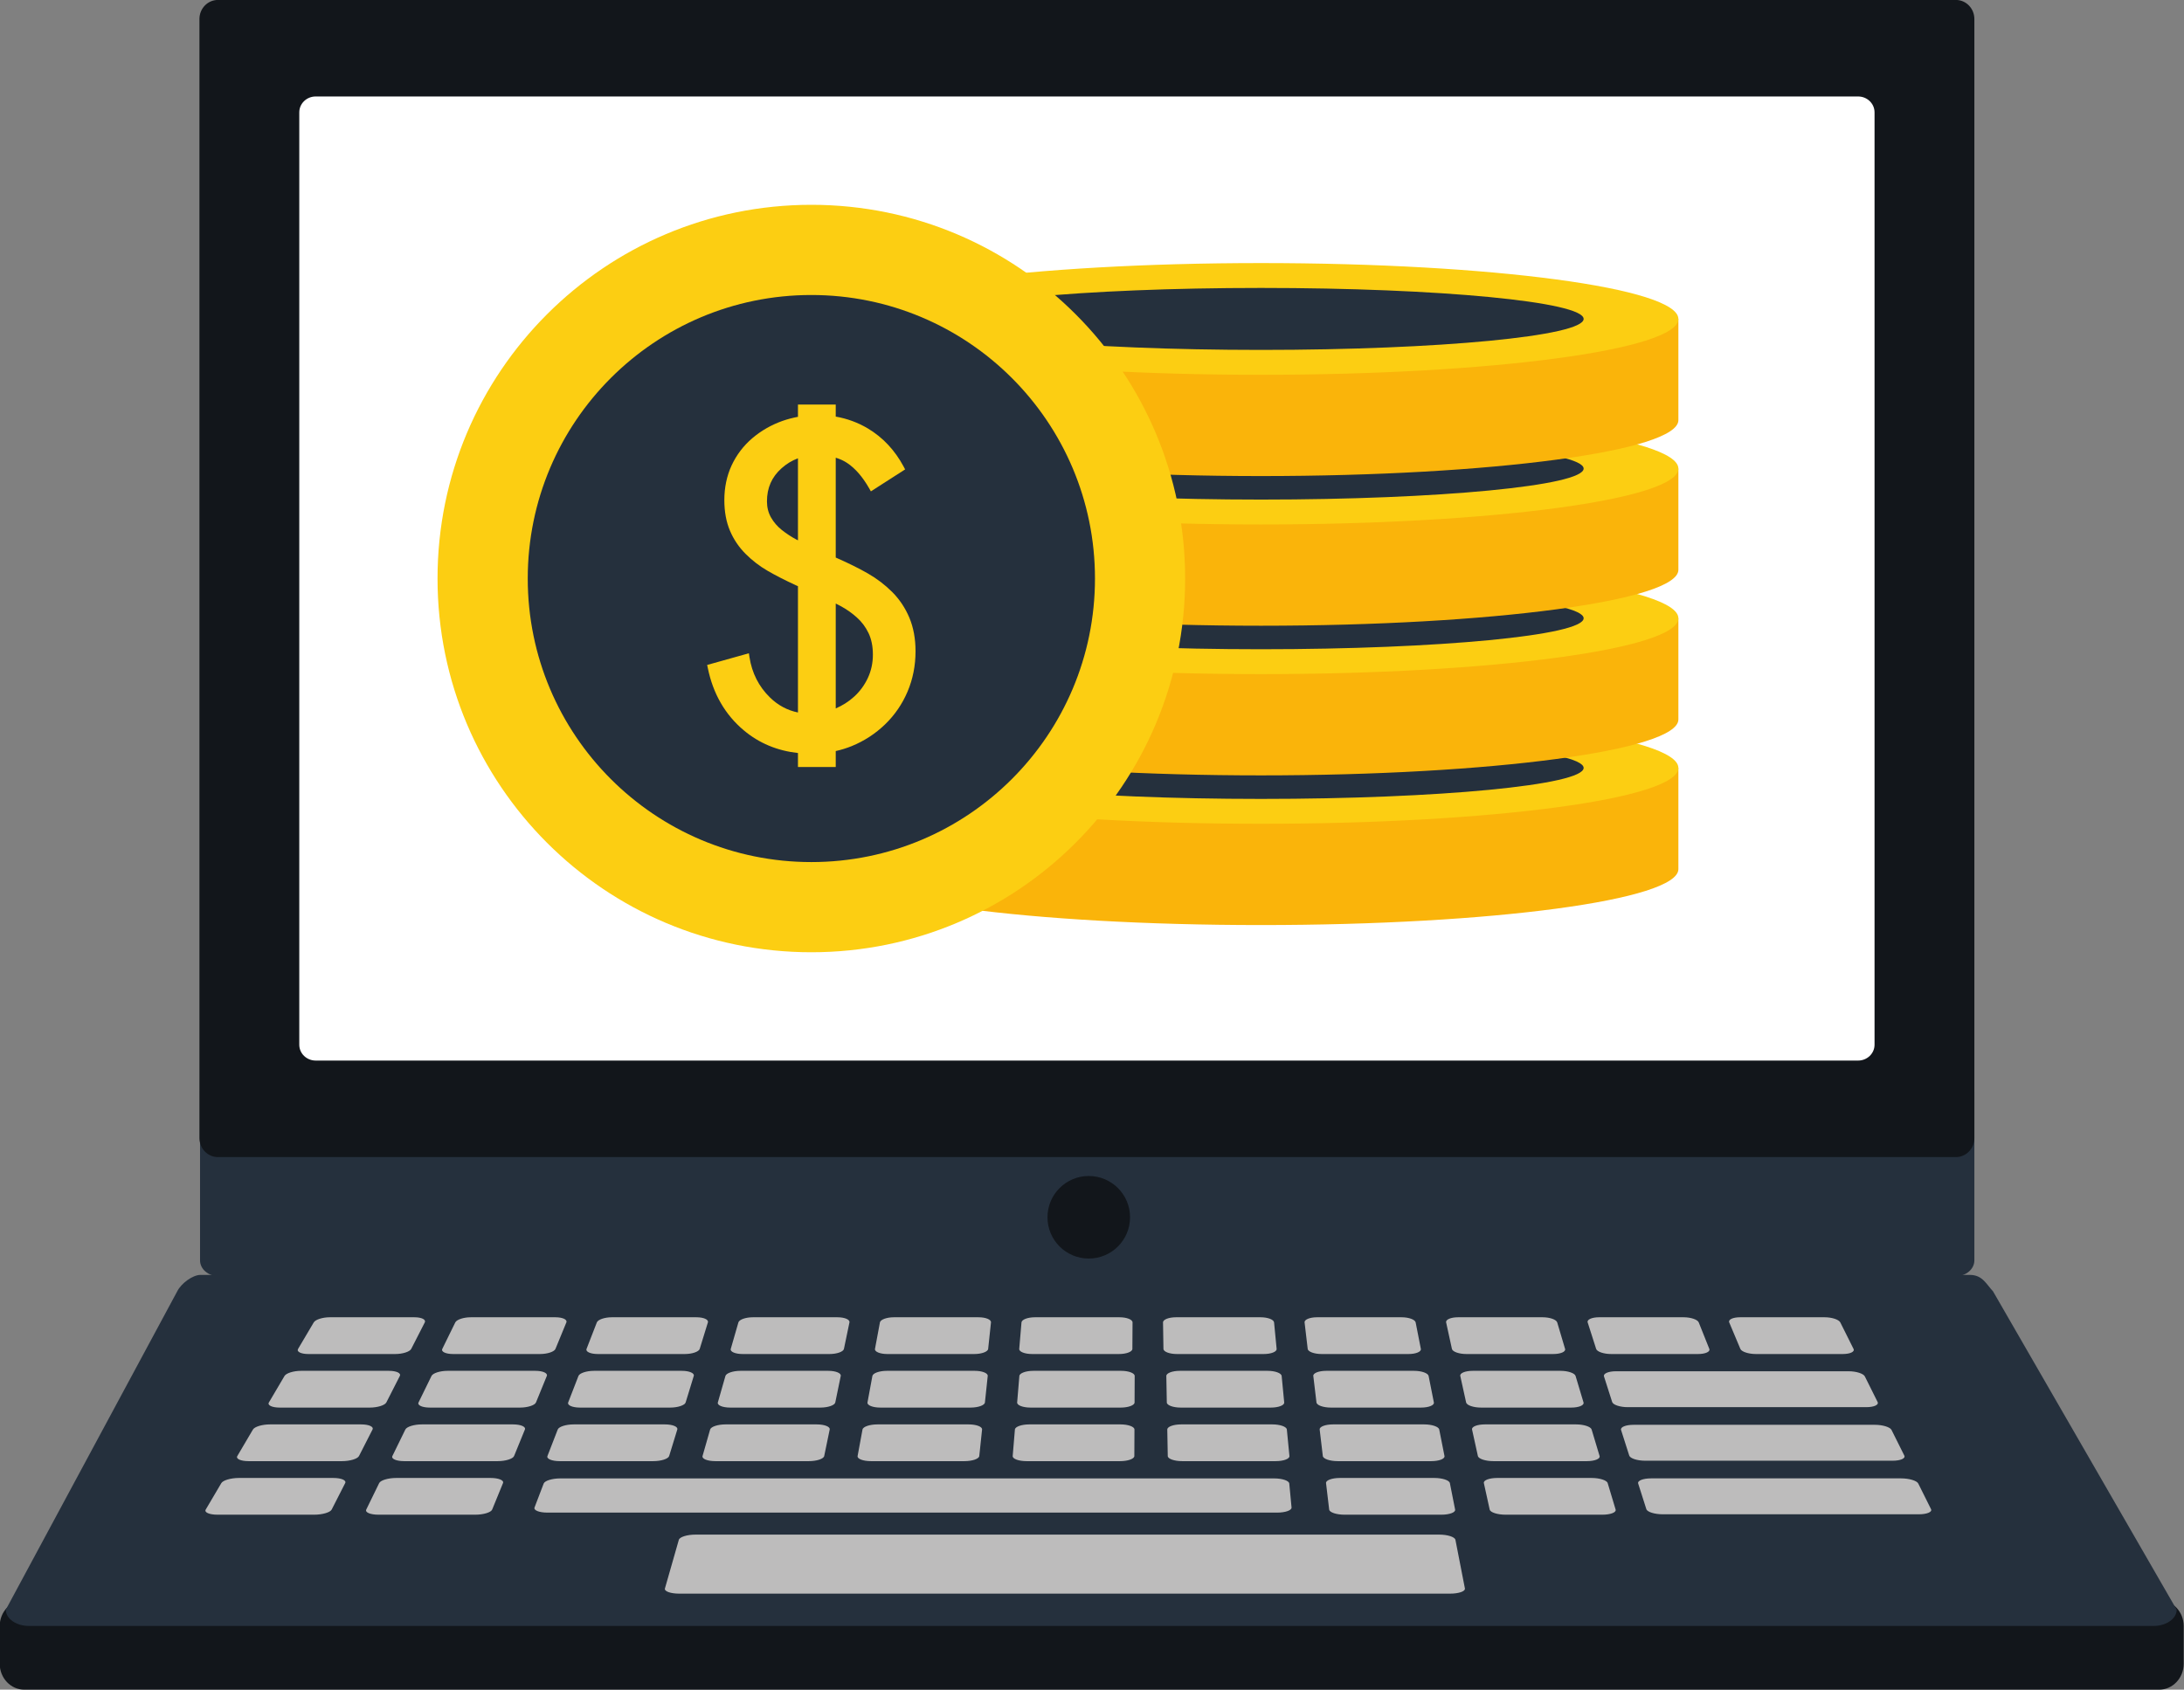 <?xml version="1.0" encoding="UTF-8"?><svg xmlns="http://www.w3.org/2000/svg" xmlns:xlink="http://www.w3.org/1999/xlink" height="289.8" preserveAspectRatio="xMidYMid meet" version="1.0" viewBox="25.4 67.7 374.5 289.8" width="374.5" zoomAndPan="magnify"><rect x="25.4" y="67.7" width="374.5" height="289.8" fill="#808080" stroke="none"/><g><g id="change1_1"><path d="M 59.703 254.879 L 59.703 283.879 C 59.703 285.371 61.117 286.582 62.863 286.582 L 360.793 286.582 C 362.539 286.582 363.953 285.371 363.953 283.879 L 363.953 254.879 L 59.703 254.879" fill="#25303d"/></g><g id="change2_1"><path d="M 363.953 262.895 C 363.953 264.699 362.535 266.16 360.785 266.16 L 62.77 266.16 C 61.016 266.16 59.598 264.699 59.598 262.895 L 59.598 70.957 C 59.598 69.156 61.016 67.691 62.77 67.691 L 360.785 67.691 C 362.535 67.691 363.953 69.156 363.953 70.957 L 363.953 262.895" fill="#12161b"/></g><g id="change3_1"><path d="M 346.836 246.887 C 346.836 248.387 345.574 249.605 344.02 249.605 L 79.531 249.605 C 77.977 249.605 76.719 248.387 76.719 246.887 L 76.719 86.969 C 76.719 85.469 77.977 84.246 79.531 84.246 L 344.02 84.246 C 345.574 84.246 346.836 85.469 346.836 86.969 L 346.836 246.887" fill="#fff"/></g><g id="change2_2"><path d="M 219.176 276.484 C 219.176 280.395 216.004 283.562 212.094 283.562 C 208.184 283.562 205.016 280.395 205.016 276.484 C 205.016 272.574 208.184 269.402 212.094 269.402 C 216.004 269.402 219.176 272.574 219.176 276.484" fill="#12161b"/></g><g id="change2_3"><path d="M 399.848 353.055 C 399.848 355.516 397.961 357.508 395.625 357.508 L 29.574 357.508 C 27.242 357.508 25.352 355.516 25.352 353.055 L 25.352 346.605 C 25.352 344.141 27.242 342.148 29.574 342.148 L 395.625 342.148 C 397.961 342.148 399.848 344.141 399.848 346.605 L 399.848 353.055" fill="#12161b"/></g><g id="change1_2"><path d="M 398.645 343.785 C 398.645 345.332 396.867 346.578 394.676 346.578 L 30.363 346.578 C 28.176 346.578 26.398 345.332 26.398 343.785 L 55.797 289.172 C 56.477 287.809 58.457 286.367 59.766 286.367 L 363.18 286.367 C 365.367 286.367 366.012 287.988 367.145 289.172 L 398.645 343.785" fill="#25303d"/></g><g id="change4_1"><path d="M 95.914 299.059 C 95.668 299.547 94.441 299.938 93.172 299.938 L 78.281 299.938 C 77.016 299.938 76.223 299.547 76.512 299.059 L 79.199 294.516 C 79.484 294.027 80.719 293.633 81.949 293.633 L 96.461 293.633 C 97.695 293.633 98.488 294.027 98.238 294.516 L 95.914 299.059" fill="#bdbcbc"/></g><g id="change4_2"><path d="M 120.648 299.059 C 120.449 299.547 119.262 299.938 117.996 299.938 L 103.102 299.938 C 101.84 299.938 101.004 299.547 101.242 299.059 L 103.469 294.516 C 103.711 294.027 104.898 293.633 106.133 293.633 L 120.645 293.633 C 121.875 293.633 122.715 294.027 122.516 294.516 L 120.648 299.059" fill="#bdbcbc"/></g><g id="change4_3"><path d="M 145.383 299.059 C 145.23 299.547 144.082 299.938 142.816 299.938 L 127.926 299.938 C 126.66 299.938 125.785 299.547 125.977 299.059 L 127.742 294.516 C 127.934 294.027 129.086 293.633 130.316 293.633 L 144.824 293.633 C 146.059 293.633 146.938 294.027 146.785 294.516 L 145.383 299.059" fill="#bdbcbc"/></g><g id="change4_4"><path d="M 170.113 299.059 C 170.012 299.547 168.902 299.938 167.637 299.938 L 152.746 299.938 C 151.48 299.938 150.566 299.547 150.707 299.059 L 152.016 294.516 C 152.152 294.027 153.27 293.633 154.5 293.633 L 169.008 293.633 C 170.238 293.633 171.16 294.027 171.059 294.516 L 170.113 299.059" fill="#bdbcbc"/></g><g id="change4_5"><path d="M 194.844 299.059 C 194.793 299.547 193.727 299.938 192.457 299.938 L 177.562 299.938 C 176.301 299.938 175.348 299.547 175.438 299.059 L 176.285 294.516 C 176.375 294.027 177.449 293.633 178.68 293.633 L 193.191 293.633 C 194.426 293.633 195.383 294.027 195.328 294.516 L 194.844 299.059" fill="#bdbcbc"/></g><g id="change4_6"><path d="M 219.574 299.059 C 219.574 299.547 218.547 299.938 217.281 299.938 L 202.387 299.938 C 201.121 299.938 200.129 299.547 200.172 299.059 L 200.559 294.516 C 200.598 294.027 201.633 293.633 202.863 293.633 L 217.375 293.633 C 218.605 293.633 219.605 294.027 219.602 294.516 L 219.574 299.059" fill="#bdbcbc"/></g><g id="change4_7"><path d="M 244.309 299.059 C 244.355 299.547 243.367 299.938 242.102 299.938 L 227.211 299.938 C 225.941 299.938 224.91 299.547 224.902 299.059 L 224.828 294.516 C 224.82 294.027 225.812 293.633 227.051 293.633 L 241.559 293.633 C 242.789 293.633 243.824 294.027 243.871 294.516 L 244.309 299.059" fill="#bdbcbc"/></g><g id="change4_8"><path d="M 269.039 299.059 C 269.137 299.547 268.188 299.938 266.922 299.938 L 252.027 299.938 C 250.766 299.938 249.691 299.547 249.637 299.059 L 249.102 294.516 C 249.047 294.027 249.996 293.633 251.23 293.633 L 265.742 293.633 C 266.977 293.633 268.051 294.027 268.148 294.516 L 269.039 299.059" fill="#bdbcbc"/></g><g id="change4_9"><path d="M 293.77 299.059 C 293.918 299.547 293.008 299.938 291.742 299.938 L 276.852 299.938 C 275.586 299.938 274.473 299.547 274.367 299.059 L 273.375 294.516 C 273.27 294.027 274.18 293.633 275.414 293.633 L 289.926 293.633 C 291.156 293.633 292.273 294.027 292.422 294.516 L 293.77 299.059" fill="#bdbcbc"/></g><g id="change4_10"><path d="M 318.504 299.059 C 318.699 299.547 317.828 299.938 316.562 299.938 L 301.672 299.938 C 300.406 299.938 299.254 299.547 299.098 299.059 L 297.645 294.516 C 297.488 294.027 298.363 293.633 299.598 293.633 L 314.105 293.633 C 315.34 293.633 316.496 294.027 316.691 294.516 L 318.504 299.059" fill="#bdbcbc"/></g><g id="change4_11"><path d="M 343.234 299.059 C 343.48 299.547 342.648 299.938 341.387 299.938 L 326.492 299.938 C 325.227 299.938 324.035 299.547 323.828 299.059 L 321.918 294.516 C 321.715 294.027 322.547 293.633 323.777 293.633 L 338.289 293.633 C 339.52 293.633 340.719 294.027 340.965 294.516 L 343.234 299.059" fill="#bdbcbc"/></g><g id="change4_12"><path d="M 91.645 308.246 C 91.395 308.73 90.133 309.125 88.816 309.125 L 73.367 309.125 C 72.055 309.125 71.219 308.73 71.508 308.246 L 74.188 303.699 C 74.473 303.215 75.746 302.82 77.027 302.82 L 92.094 302.82 C 93.371 302.82 94.211 303.215 93.961 303.699 L 91.645 308.246" fill="#bdbcbc"/></g><g id="change4_13"><path d="M 117.305 308.246 C 117.105 308.73 115.883 309.125 114.566 309.125 L 99.117 309.125 C 97.805 309.125 96.934 308.73 97.168 308.246 L 99.391 303.699 C 99.629 303.215 100.855 302.82 102.137 302.82 L 117.203 302.82 C 118.484 302.82 119.359 303.215 119.164 303.699 L 117.305 308.246" fill="#bdbcbc"/></g><g id="change4_14"><path d="M 142.969 308.246 C 142.816 308.73 141.633 309.125 140.316 309.125 L 124.867 309.125 C 123.555 309.125 122.645 308.73 122.828 308.246 L 124.59 303.699 C 124.777 303.215 125.969 302.82 127.25 302.82 L 142.316 302.82 C 143.598 302.82 144.516 303.215 144.363 303.699 L 142.969 308.246" fill="#bdbcbc"/></g><g id="change4_15"><path d="M 168.629 308.246 C 168.527 308.73 167.383 309.125 166.066 309.125 L 150.617 309.125 C 149.309 309.125 148.355 308.73 148.492 308.246 L 149.793 303.699 C 149.934 303.215 151.082 302.82 152.363 302.82 L 167.43 302.82 C 168.711 302.82 169.668 303.215 169.566 303.699 L 168.629 308.246" fill="#bdbcbc"/></g><g id="change4_16"><path d="M 194.289 308.246 C 194.238 308.73 193.133 309.125 191.816 309.125 L 176.367 309.125 C 175.055 309.125 174.062 308.73 174.152 308.246 L 174.992 303.699 C 175.086 303.215 176.191 302.82 177.477 302.82 L 192.543 302.82 C 193.82 302.82 194.82 303.215 194.77 303.699 L 194.289 308.246" fill="#bdbcbc"/></g><g id="change4_17"><path d="M 219.949 308.246 C 219.945 308.73 218.883 309.125 217.57 309.125 L 202.117 309.125 C 200.809 309.125 199.773 308.73 199.816 308.246 L 200.195 303.699 C 200.234 303.215 201.309 302.82 202.586 302.82 L 217.652 302.82 C 218.938 302.82 219.973 303.215 219.969 303.699 L 219.949 308.246" fill="#bdbcbc"/></g><g id="change4_18"><path d="M 245.609 308.246 C 245.656 308.73 244.637 309.125 243.32 309.125 L 227.871 309.125 C 226.559 309.125 225.484 308.73 225.477 308.246 L 225.395 303.699 C 225.391 303.215 226.418 302.82 227.699 302.82 L 242.77 302.82 C 244.051 302.82 245.121 303.215 245.172 303.699 L 245.609 308.246" fill="#bdbcbc"/></g><g id="change4_19"><path d="M 271.273 308.246 C 271.367 308.73 270.383 309.125 269.07 309.125 L 253.621 309.125 C 252.309 309.125 251.195 308.73 251.141 308.246 L 250.598 303.699 C 250.539 303.215 251.531 302.82 252.812 302.82 L 267.879 302.82 C 269.16 302.82 270.273 303.215 270.371 303.699 L 271.273 308.246" fill="#bdbcbc"/></g><g id="change4_20"><path d="M 296.934 308.246 C 297.078 308.73 296.133 309.125 294.82 309.125 L 279.371 309.125 C 278.062 309.125 276.906 308.73 276.801 308.246 L 275.801 303.699 C 275.691 303.215 276.645 302.82 277.926 302.82 L 292.988 302.82 C 294.27 302.82 295.43 303.215 295.57 303.699 L 296.934 308.246" fill="#bdbcbc"/></g><g id="change4_21"><path d="M 347.363 308.172 C 347.605 308.656 346.738 309.051 345.43 309.051 L 304.504 309.051 C 303.191 309.051 302 308.656 301.848 308.172 L 300.441 303.773 C 300.289 303.289 301.203 302.895 302.48 302.895 L 342.414 302.895 C 343.695 302.895 344.93 303.289 345.172 303.773 L 347.363 308.172" fill="#bdbcbc"/></g><g id="change4_22"><path d="M 86.957 317.434 C 86.711 317.918 85.406 318.312 84.043 318.312 L 68.039 318.312 C 66.68 318.312 65.805 317.918 66.094 317.434 L 68.773 312.887 C 69.059 312.398 70.367 312.008 71.695 312.008 L 87.32 312.008 C 88.648 312.008 89.523 312.398 89.277 312.887 L 86.957 317.434" fill="#bdbcbc"/></g><g id="change4_23"><path d="M 113.551 317.434 C 113.352 317.918 112.086 318.312 110.727 318.312 L 94.719 318.312 C 93.355 318.312 92.449 317.918 92.684 317.434 L 94.906 312.887 C 95.145 312.398 96.406 312.008 97.734 312.008 L 113.359 312.008 C 114.688 312.008 115.605 312.398 115.406 312.887 L 113.551 317.434" fill="#bdbcbc"/></g><g id="change4_24"><path d="M 140.141 317.434 C 139.988 317.918 138.77 318.312 137.406 318.312 L 121.398 318.312 C 120.035 318.312 119.09 317.918 119.273 317.434 L 121.035 312.887 C 121.223 312.398 122.449 312.008 123.777 312.008 L 139.402 312.008 C 140.73 312.008 141.688 312.398 141.539 312.887 L 140.141 317.434" fill="#bdbcbc"/></g><g id="change4_25"><path d="M 166.73 317.434 C 166.633 317.918 165.445 318.312 164.086 318.312 L 148.078 318.312 C 146.719 318.312 145.73 317.918 145.867 317.434 L 147.168 312.887 C 147.309 312.398 148.492 312.008 149.82 312.008 L 165.445 312.008 C 166.773 312.008 167.77 312.398 167.672 312.887 L 166.73 317.434" fill="#bdbcbc"/></g><g id="change4_26"><path d="M 193.32 317.434 C 193.27 317.918 192.125 318.312 190.766 318.312 L 174.762 318.312 C 173.398 318.312 172.367 317.918 172.457 317.434 L 173.297 312.887 C 173.387 312.398 174.535 312.008 175.863 312.008 L 191.488 312.008 C 192.816 312.008 193.852 312.398 193.801 312.887 L 193.32 317.434" fill="#bdbcbc"/></g><g id="change4_27"><path d="M 219.91 317.434 C 219.91 317.918 218.809 318.312 217.445 318.312 L 201.438 318.312 C 200.078 318.312 199.008 317.918 199.051 317.434 L 199.43 312.887 C 199.469 312.398 200.578 312.008 201.902 312.008 L 217.531 312.008 C 218.859 312.008 219.934 312.398 219.93 312.887 L 219.91 317.434" fill="#bdbcbc"/></g><g id="change4_28"><path d="M 246.504 317.434 C 246.551 317.918 245.488 318.312 244.129 318.312 L 228.117 318.312 C 226.758 318.312 225.648 317.918 225.641 317.434 L 225.559 312.887 C 225.551 312.398 226.621 312.008 227.949 312.008 L 243.574 312.008 C 244.902 312.008 246.016 312.398 246.062 312.887 L 246.504 317.434" fill="#bdbcbc"/></g><g id="change4_29"><path d="M 273.094 317.434 C 273.188 317.918 272.164 318.312 270.809 318.312 L 254.801 318.312 C 253.438 318.312 252.289 317.918 252.23 317.434 L 251.691 312.887 C 251.633 312.398 252.66 312.008 253.992 312.008 L 269.613 312.008 C 270.941 312.008 272.098 312.398 272.191 312.887 L 273.094 317.434" fill="#bdbcbc"/></g><g id="change4_30"><path d="M 299.688 317.434 C 299.832 317.918 298.848 318.312 297.484 318.312 L 281.48 318.312 C 280.121 318.312 278.93 317.918 278.82 317.434 L 277.82 312.887 C 277.715 312.398 278.707 312.008 280.031 312.008 L 295.656 312.008 C 296.984 312.008 298.18 312.398 298.324 312.887 L 299.688 317.434" fill="#bdbcbc"/></g><g id="change4_31"><path d="M 351.941 317.355 C 352.188 317.848 351.277 318.238 349.922 318.238 L 307.52 318.238 C 306.16 318.238 304.934 317.848 304.773 317.355 L 303.371 312.961 C 303.219 312.473 304.172 312.078 305.496 312.078 L 346.91 312.078 C 348.234 312.078 349.512 312.473 349.75 312.961 L 351.941 317.355" fill="#bdbcbc"/></g><g id="change4_32"><path d="M 82.273 326.617 C 82.023 327.105 80.684 327.496 79.273 327.496 L 62.711 327.496 C 61.301 327.496 60.391 327.105 60.676 326.617 L 63.355 322.074 C 63.645 321.59 64.992 321.195 66.363 321.195 L 82.547 321.195 C 83.922 321.195 84.84 321.59 84.59 322.074 L 82.273 326.617" fill="#bdbcbc"/></g><g id="change4_33"><path d="M 109.793 326.617 C 109.594 327.105 108.293 327.496 106.887 327.496 L 90.32 327.496 C 88.91 327.496 87.965 327.105 88.203 326.617 L 90.418 322.074 C 90.656 321.59 91.961 321.195 93.34 321.195 L 109.52 321.195 C 110.895 321.195 111.852 321.59 111.652 322.074 L 109.793 326.617" fill="#bdbcbc"/></g><g id="change4_34"><path d="M 274.914 326.617 C 275.012 327.105 273.949 327.496 272.543 327.496 L 255.977 327.496 C 254.566 327.496 253.383 327.105 253.32 326.617 L 252.781 322.074 C 252.727 321.59 253.793 321.195 255.172 321.195 L 271.352 321.195 C 272.727 321.195 273.918 321.59 274.016 322.074 L 274.914 326.617" fill="#bdbcbc"/></g><g id="change4_35"><path d="M 302.438 326.617 C 302.582 327.105 301.559 327.496 300.148 327.496 L 283.586 327.496 C 282.18 327.496 280.949 327.105 280.844 326.617 L 279.844 322.074 C 279.738 321.59 280.77 321.195 282.141 321.195 L 298.32 321.195 C 299.695 321.195 300.93 321.59 301.074 322.074 L 302.438 326.617" fill="#bdbcbc"/></g><g id="change4_36"><path d="M 356.523 326.547 C 356.766 327.031 355.82 327.426 354.414 327.426 L 310.535 327.426 C 309.129 327.426 307.859 327.031 307.707 326.547 L 306.305 322.148 C 306.148 321.66 307.141 321.266 308.516 321.266 L 351.402 321.266 C 352.777 321.266 354.09 321.66 354.332 322.148 L 356.523 326.547" fill="#bdbcbc"/></g><g id="change4_37"><path d="M 246.867 326.258 C 246.914 326.742 245.812 327.137 244.406 327.137 L 119.266 327.137 C 117.859 327.137 116.871 326.742 117.059 326.258 L 118.629 322.148 C 118.816 321.664 120.082 321.273 121.457 321.273 L 243.902 321.273 C 245.277 321.273 246.434 321.664 246.477 322.148 L 246.867 326.258" fill="#bdbcbc"/></g><g id="change4_38"><path d="M 276.594 340.145 C 276.688 340.637 275.551 341.035 274.051 341.035 L 141.879 341.035 C 140.379 341.035 139.277 340.637 139.418 340.145 L 141.801 331.809 C 141.941 331.312 143.23 330.91 144.676 330.91 L 272.176 330.91 C 273.621 330.91 274.871 331.312 274.969 331.809 L 276.594 340.145" fill="#bdbcbc"/></g><g id="change5_1"><path d="M 170.055 199.41 L 170.055 216.777 C 170.055 222.07 202.098 226.363 241.629 226.363 C 281.156 226.363 313.199 222.07 313.199 216.777 L 313.199 199.41 L 170.055 199.41" fill="#fab40a"/></g><g id="change6_1"><path d="M 313.199 199.41 C 313.199 204.703 281.156 208.992 241.629 208.992 C 202.098 208.992 170.055 204.703 170.055 199.41 C 170.055 194.117 202.098 189.828 241.629 189.828 C 281.156 189.828 313.199 194.117 313.199 199.41" fill="#fcce12"/></g><g id="change1_3"><path d="M 296.953 199.41 C 296.953 202.344 272.184 204.727 241.629 204.727 C 211.07 204.727 186.301 202.344 186.301 199.41 C 186.301 196.477 211.07 194.094 241.629 194.094 C 272.184 194.094 296.953 196.477 296.953 199.41" fill="#25303d"/></g><g id="change5_2"><path d="M 170.055 173.742 L 170.055 191.109 C 170.055 196.402 202.098 200.691 241.629 200.691 C 281.156 200.691 313.199 196.402 313.199 191.109 L 313.199 173.742 L 170.055 173.742" fill="#fab40a"/></g><g id="change6_2"><path d="M 313.199 173.742 C 313.199 179.031 281.156 183.324 241.629 183.324 C 202.098 183.324 170.055 179.031 170.055 173.742 C 170.055 168.449 202.098 164.156 241.629 164.156 C 281.156 164.156 313.199 168.449 313.199 173.742" fill="#fcce12"/></g><g id="change1_4"><path d="M 296.953 173.742 C 296.953 176.676 272.184 179.055 241.629 179.055 C 211.07 179.055 186.301 176.676 186.301 173.742 C 186.301 170.805 211.07 168.426 241.629 168.426 C 272.184 168.426 296.953 170.805 296.953 173.742" fill="#25303d"/></g><g id="change5_3"><path d="M 170.055 148.07 L 170.055 165.438 C 170.055 170.73 202.098 175.023 241.629 175.023 C 281.156 175.023 313.199 170.73 313.199 165.438 L 313.199 148.07 L 170.055 148.07" fill="#fab40a"/></g><g id="change6_3"><path d="M 313.199 148.07 C 313.199 153.363 281.156 157.656 241.629 157.656 C 202.098 157.656 170.055 153.363 170.055 148.07 C 170.055 142.777 202.098 138.488 241.629 138.488 C 281.156 138.488 313.199 142.777 313.199 148.07" fill="#fcce12"/></g><g id="change1_5"><path d="M 296.953 148.07 C 296.953 151.008 272.184 153.387 241.629 153.387 C 211.07 153.387 186.301 151.008 186.301 148.07 C 186.301 145.133 211.07 142.754 241.629 142.754 C 272.184 142.754 296.953 145.133 296.953 148.07" fill="#25303d"/></g><g id="change5_4"><path d="M 170.055 122.402 L 170.055 139.77 C 170.055 145.062 202.098 149.352 241.629 149.352 C 281.156 149.352 313.199 145.062 313.199 139.77 L 313.199 122.402 L 170.055 122.402" fill="#fab40a"/></g><g id="change6_4"><path d="M 313.199 122.402 C 313.199 127.691 281.156 131.984 241.629 131.984 C 202.098 131.984 170.055 127.691 170.055 122.402 C 170.055 117.109 202.098 112.82 241.629 112.82 C 281.156 112.82 313.199 117.109 313.199 122.402" fill="#fcce12"/></g><g id="change1_6"><path d="M 296.953 122.402 C 296.953 125.336 272.184 127.715 241.629 127.715 C 211.07 127.715 186.301 125.336 186.301 122.402 C 186.301 119.465 211.07 117.086 241.629 117.086 C 272.184 117.086 296.953 119.465 296.953 122.402" fill="#25303d"/></g><g id="change6_5"><path d="M 228.621 166.926 C 228.621 202.332 199.926 231.027 164.523 231.027 C 129.125 231.027 100.426 202.332 100.426 166.926 C 100.426 131.527 129.125 102.828 164.523 102.828 C 199.926 102.828 228.621 131.527 228.621 166.926" fill="#fcce12"/></g><g id="change1_7"><path d="M 213.16 166.926 C 213.16 193.785 191.383 215.559 164.523 215.559 C 137.664 215.559 115.895 193.785 115.895 166.926 C 115.895 140.066 137.664 118.297 164.523 118.297 C 191.383 118.297 213.16 140.066 213.16 166.926" fill="#25303d"/></g><g id="change6_6"><path d="M 162.004 160.262 C 161.117 159.797 160.266 159.238 159.465 158.605 C 158.703 158 158.074 157.273 157.605 156.445 C 157.148 155.637 156.914 154.715 156.914 153.703 C 156.914 151.375 157.734 149.512 159.422 148.012 C 160.27 147.254 161.203 146.688 162.23 146.309 L 162.23 160.375 Z M 169.516 171.633 C 170.516 172.168 171.461 172.824 172.32 173.598 C 173.156 174.34 173.836 175.246 174.336 176.293 C 174.828 177.328 175.078 178.566 175.078 179.98 C 175.078 181.395 174.793 182.734 174.223 183.965 C 173.648 185.203 172.852 186.293 171.844 187.203 C 170.922 188.047 169.863 188.707 168.707 189.207 L 168.707 171.215 C 168.992 171.355 169.266 171.496 169.516 171.633 Z M 181.32 173.617 C 180.613 171.945 179.625 170.477 178.387 169.234 C 177.16 168.012 175.77 166.949 174.246 166.074 C 172.754 165.215 170.93 164.309 168.828 163.383 L 168.707 163.332 L 168.707 146.203 C 169.434 146.426 170.09 146.723 170.672 147.113 C 172.051 148.031 173.312 149.488 174.43 151.438 L 174.734 151.977 L 180.605 148.211 L 180.352 147.73 C 178.848 144.922 176.785 142.723 174.223 141.191 C 172.527 140.176 170.676 139.5 168.707 139.152 L 168.707 137.09 L 162.23 137.09 L 162.23 139.191 C 161.316 139.363 160.426 139.594 159.562 139.898 C 157.652 140.578 155.922 141.57 154.41 142.852 C 152.895 144.145 151.703 145.707 150.863 147.504 C 150.027 149.305 149.605 151.32 149.605 153.484 C 149.605 155.457 149.93 157.211 150.566 158.715 C 151.195 160.211 152.102 161.551 153.246 162.695 C 154.375 163.824 155.645 164.801 157.016 165.598 C 158.359 166.379 160.012 167.223 161.93 168.109 L 162.23 168.238 L 162.23 189.902 C 160.418 189.531 158.812 188.676 157.434 187.332 C 155.516 185.465 154.336 183.129 153.914 180.402 L 153.816 179.746 L 146.66 181.75 L 146.773 182.289 C 147.672 186.684 149.738 190.27 152.918 192.945 C 155.551 195.168 158.68 196.465 162.23 196.855 L 162.23 199.258 L 168.707 199.258 L 168.707 196.52 C 169.645 196.309 170.562 196.027 171.438 195.672 C 173.594 194.793 175.52 193.535 177.176 191.934 C 178.832 190.332 180.129 188.434 181.027 186.309 C 181.934 184.172 182.391 181.848 182.391 179.398 C 182.391 177.234 182.027 175.293 181.32 173.617" fill="#fcce12"/></g></g></svg>